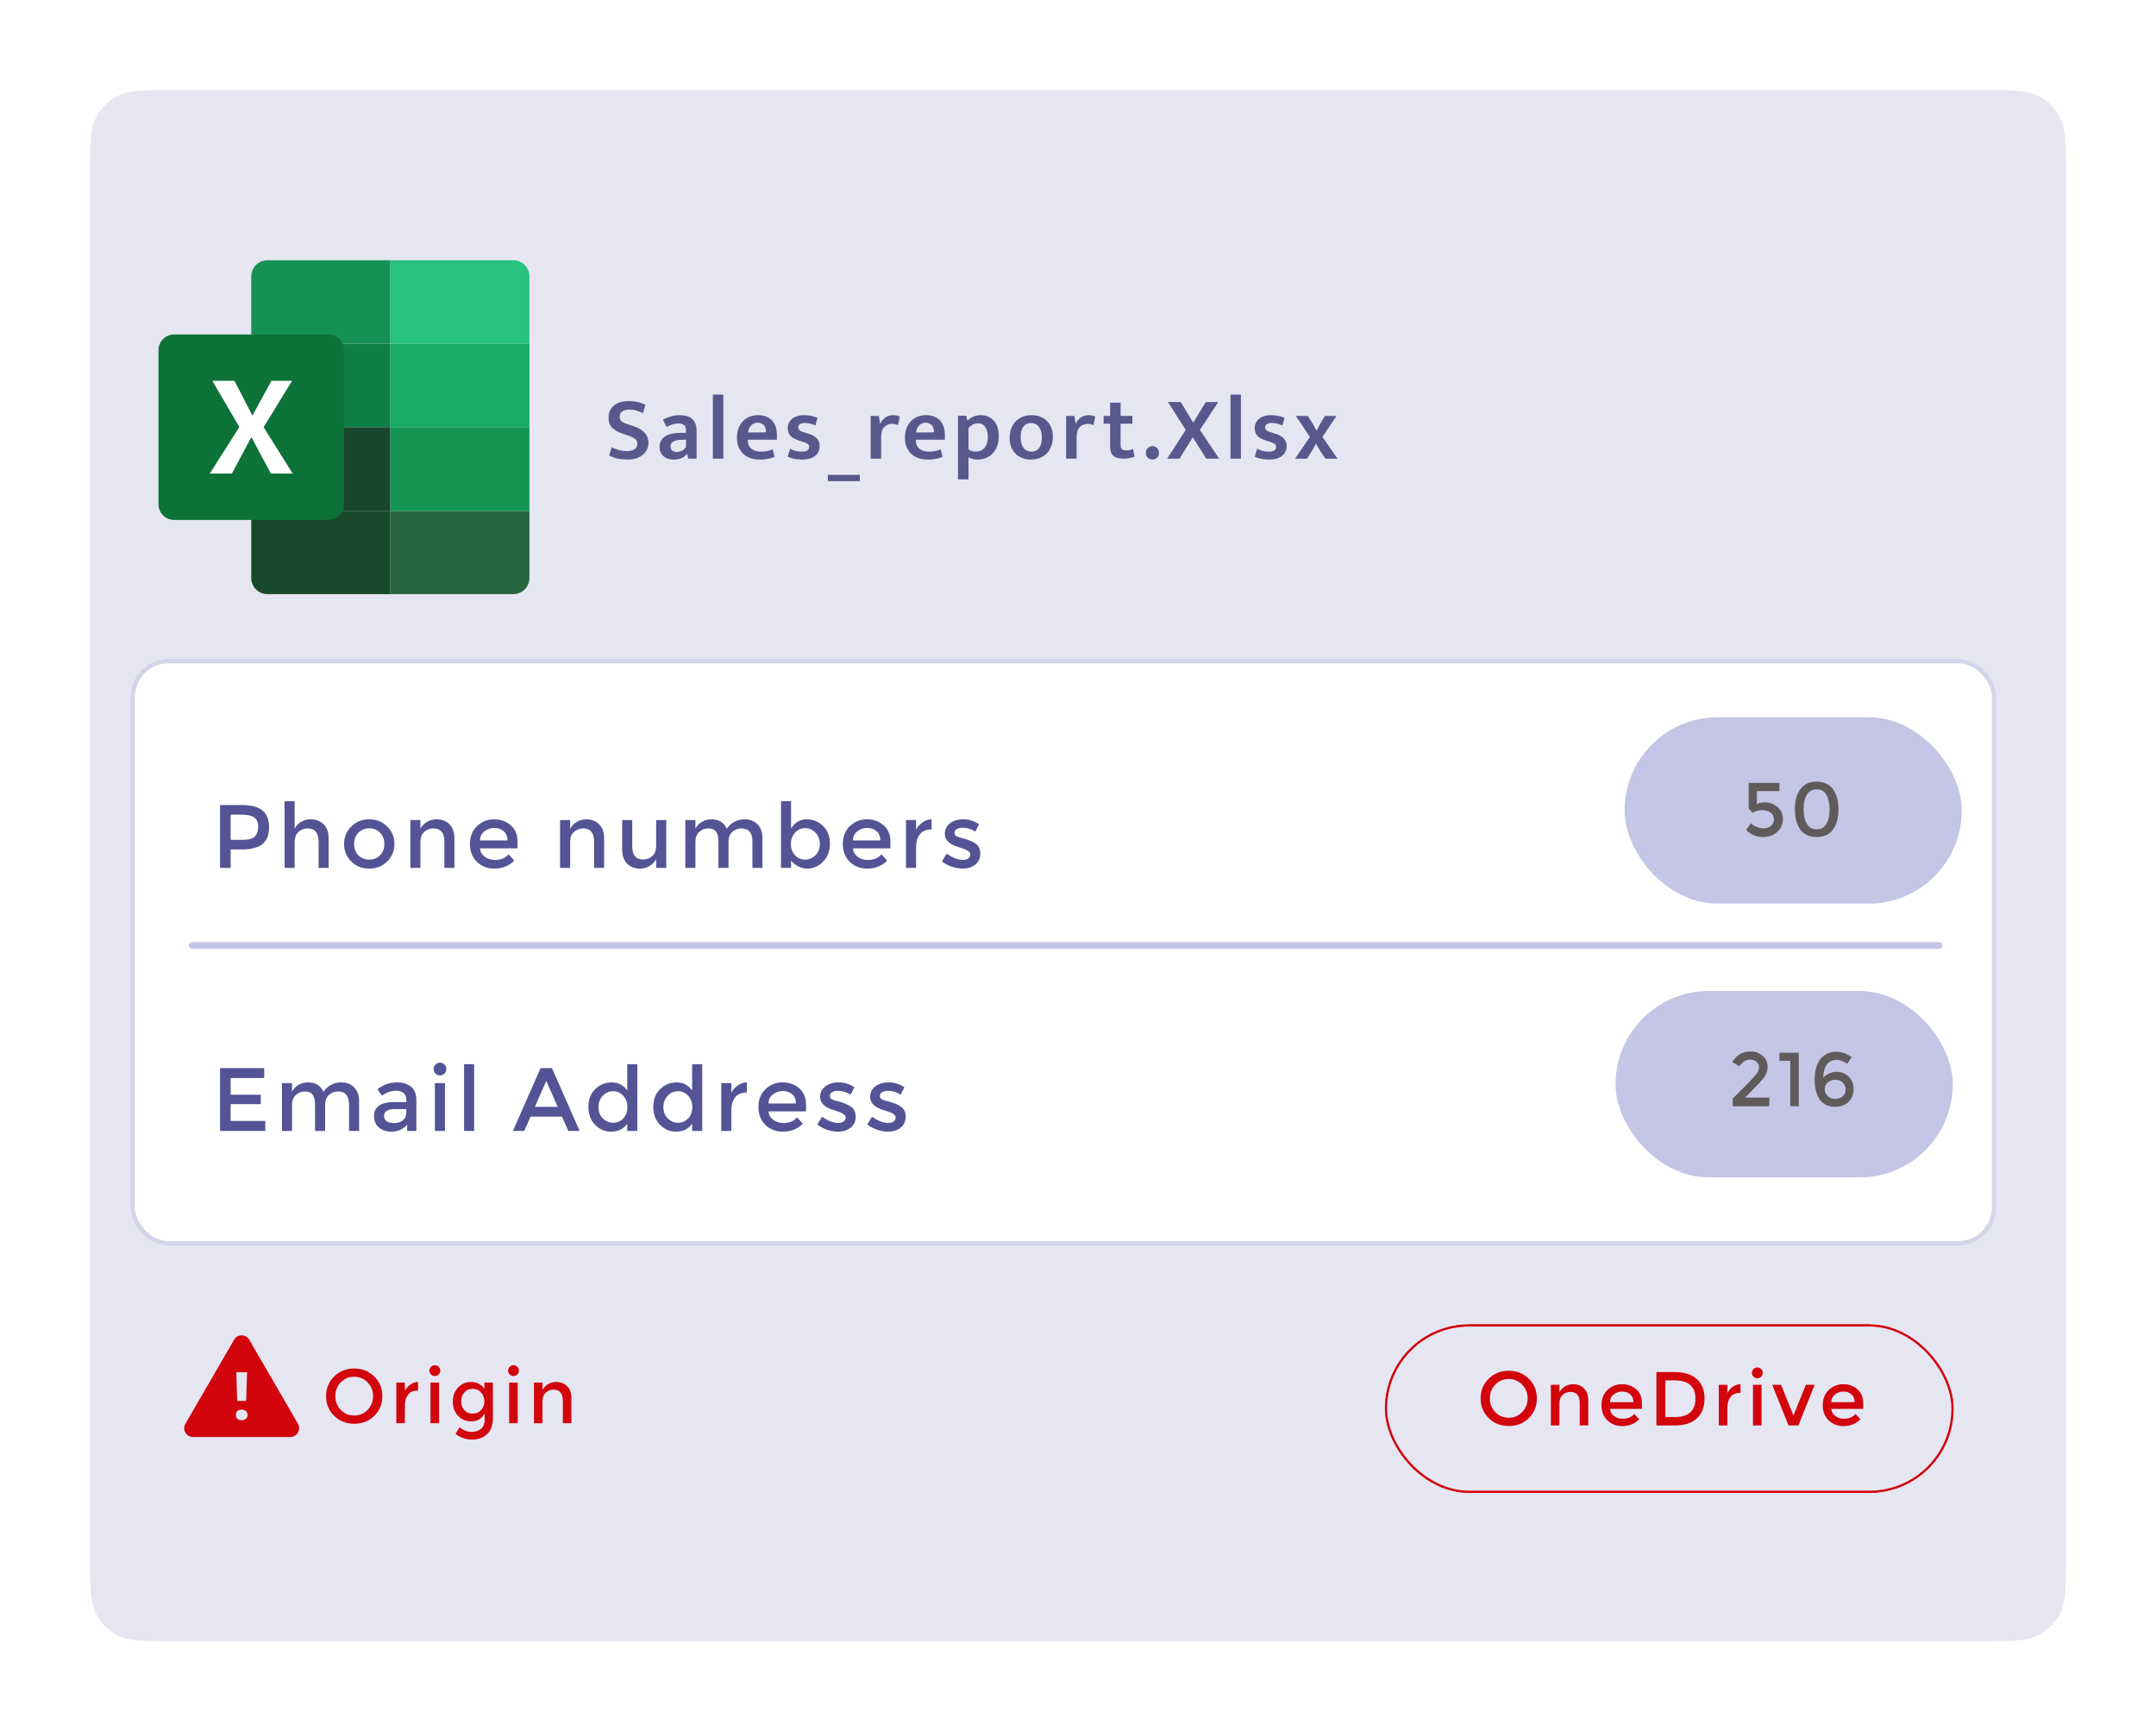 <svg width="959" height="770" viewBox="0 0 959 770" fill="none" xmlns="http://www.w3.org/2000/svg">
<g filter="url(#filter0_di_13128_114)">
<path d="M30 69.56C30 54.065 30 46.318 33.581 40.676C35.395 37.817 37.817 35.395 40.676 33.581C46.318 30 54.065 30 69.56 30H869.44C884.935 30 892.682 30 898.324 33.581C901.183 35.395 903.605 37.817 905.42 40.676C909 46.318 909 54.065 909 69.56V680.44C909 695.935 909 703.682 905.42 709.324C903.605 712.183 901.183 714.605 898.324 716.42C892.682 720 884.935 720 869.44 720H69.56C54.065 720 46.318 720 40.676 716.42C37.817 714.605 35.395 712.183 33.581 709.324C30 703.682 30 695.935 30 680.44V69.56Z" fill="#E6E6F3"/>
</g>
<g filter="url(#filter1_d_13128_114)">
<rect x="58" y="289" width="830" height="261" rx="17" fill="white"/>
<rect x="59" y="290" width="828" height="259" rx="16" stroke="#D4D4EB" stroke-width="2"/>
</g>
<rect x="84" y="419" width="780" height="3" rx="1.5" fill="#C5C5E6"/>
<g filter="url(#filter2_d_13128_114)">
<path d="M107.48 356.04C111.72 356.04 114.813 356.853 116.76 358.48C118.707 360.107 119.68 362.613 119.68 366C119.68 369.387 118.68 371.867 116.68 373.44C114.707 375.013 111.667 375.8 107.56 375.8H102.6V384H97.88V356.04H107.48ZM108.08 371.52C110.693 371.52 112.467 371.027 113.4 370.04C114.36 369.027 114.84 367.56 114.84 365.64C114.84 363.693 114.24 362.32 113.04 361.52C111.84 360.72 109.96 360.32 107.4 360.32H102.6V371.52H108.08ZM131.064 372.48V384H126.584V354.36H131.064V366.6C131.704 365.293 132.664 364.267 133.944 363.52C135.25 362.773 136.65 362.4 138.144 362.4C140.544 362.4 142.477 363.133 143.944 364.6C145.437 366.067 146.184 368.187 146.184 370.96V384H141.704V372.32C141.704 368.4 140.077 366.44 136.824 366.44C135.277 366.44 133.93 366.96 132.784 368C131.637 369.013 131.064 370.507 131.064 372.48ZM159.403 378.4C160.683 379.68 162.296 380.32 164.243 380.32C166.19 380.32 167.79 379.68 169.043 378.4C170.323 377.093 170.963 375.413 170.963 373.36C170.963 371.307 170.323 369.64 169.043 368.36C167.79 367.053 166.19 366.4 164.243 366.4C162.296 366.4 160.683 367.053 159.403 368.36C158.15 369.64 157.523 371.307 157.523 373.36C157.523 375.413 158.15 377.093 159.403 378.4ZM172.243 381.16C170.11 383.267 167.443 384.32 164.243 384.32C161.043 384.32 158.376 383.267 156.243 381.16C154.11 379.027 153.043 376.427 153.043 373.36C153.043 370.293 154.11 367.707 156.243 365.6C158.376 363.467 161.043 362.4 164.243 362.4C167.443 362.4 170.11 363.467 172.243 365.6C174.376 367.707 175.443 370.293 175.443 373.36C175.443 376.427 174.376 379.027 172.243 381.16ZM187.017 372.48V384H182.537V362.72H187.017V366.6C187.737 365.293 188.724 364.267 189.977 363.52C191.257 362.773 192.63 362.4 194.097 362.4C196.497 362.4 198.43 363.133 199.897 364.6C201.39 366.067 202.137 368.187 202.137 370.96V384H197.657V372.32C197.657 368.4 196.03 366.44 192.777 366.44C191.23 366.44 189.884 366.96 188.737 368C187.59 369.013 187.017 370.507 187.017 372.48ZM230.196 375.32H213.516C213.623 376.867 214.33 378.12 215.636 379.08C216.943 380.013 218.436 380.48 220.116 380.48C222.783 380.48 224.81 379.64 226.196 377.96L228.756 380.76C226.463 383.133 223.476 384.32 219.796 384.32C216.81 384.32 214.263 383.333 212.156 381.36C210.076 379.36 209.036 376.693 209.036 373.36C209.036 370 210.103 367.333 212.236 365.36C214.37 363.387 216.876 362.4 219.756 362.4C222.663 362.4 225.13 363.28 227.156 365.04C229.183 366.773 230.196 369.173 230.196 372.24V375.32ZM213.516 371.8H225.716C225.716 370.013 225.156 368.64 224.036 367.68C222.916 366.72 221.53 366.24 219.876 366.24C218.25 366.24 216.783 366.747 215.476 367.76C214.17 368.747 213.516 370.093 213.516 371.8ZM253.603 372.48V384H249.123V362.72H253.603V366.6C254.323 365.293 255.309 364.267 256.563 363.52C257.843 362.773 259.216 362.4 260.683 362.4C263.083 362.4 265.016 363.133 266.483 364.6C267.976 366.067 268.723 368.187 268.723 370.96V384H264.243V372.32C264.243 368.4 262.616 366.44 259.363 366.44C257.816 366.44 256.469 366.96 255.323 368C254.176 369.013 253.603 370.507 253.603 372.48ZM291.862 374.24V362.72H296.342V384H291.862V380.12C291.142 381.427 290.142 382.453 288.862 383.2C287.609 383.947 286.249 384.32 284.782 384.32C282.382 384.32 280.436 383.587 278.942 382.12C277.476 380.653 276.742 378.533 276.742 375.76V362.72H281.222V374.4C281.222 378.32 282.849 380.28 286.102 380.28C287.649 380.28 288.996 379.773 290.142 378.76C291.289 377.72 291.862 376.213 291.862 374.24ZM309.322 372.48V384H304.842V362.72H309.322V366.6C309.962 365.293 310.922 364.267 312.202 363.52C313.508 362.773 314.908 362.4 316.402 362.4C319.762 362.4 322.042 363.787 323.242 366.56C325.348 363.787 327.975 362.4 331.122 362.4C333.522 362.4 335.455 363.133 336.922 364.6C338.415 366.067 339.162 368.187 339.162 370.96V384H334.682V372.32C334.682 368.4 333.055 366.44 329.802 366.44C328.282 366.44 326.948 366.933 325.802 367.92C324.682 368.88 324.095 370.293 324.042 372.16V384H319.562V372.32C319.562 370.293 319.202 368.813 318.482 367.88C317.762 366.92 316.628 366.44 315.082 366.44C313.535 366.44 312.188 366.96 311.042 368C309.895 369.013 309.322 370.507 309.322 372.48ZM358.788 362.4C361.642 362.4 364.082 363.387 366.108 365.36C368.135 367.333 369.148 369.96 369.148 373.24C369.148 376.52 368.135 379.187 366.108 381.24C364.108 383.293 361.762 384.32 359.068 384.32C356.402 384.32 354.002 383.147 351.868 380.8V384H347.388V354.32H351.868V366.44C353.628 363.747 355.935 362.4 358.788 362.4ZM351.788 373.4C351.788 375.427 352.402 377.093 353.628 378.4C354.855 379.68 356.348 380.32 358.108 380.32C359.868 380.32 361.402 379.68 362.708 378.4C364.015 377.12 364.668 375.467 364.668 373.44C364.668 371.387 364.028 369.693 362.748 368.36C361.468 367 359.935 366.32 358.148 366.32C356.362 366.32 354.855 367 353.628 368.36C352.402 369.693 351.788 371.373 351.788 373.4ZM396.063 375.32H379.383C379.49 376.867 380.197 378.12 381.503 379.08C382.81 380.013 384.303 380.48 385.983 380.48C388.65 380.48 390.677 379.64 392.063 377.96L394.623 380.76C392.33 383.133 389.343 384.32 385.663 384.32C382.677 384.32 380.13 383.333 378.023 381.36C375.943 379.36 374.903 376.693 374.903 373.36C374.903 370 375.97 367.333 378.103 365.36C380.237 363.387 382.743 362.4 385.623 362.4C388.53 362.4 390.997 363.28 393.023 365.04C395.05 366.773 396.063 369.173 396.063 372.24V375.32ZM379.383 371.8H391.583C391.583 370.013 391.023 368.64 389.903 367.68C388.783 366.72 387.397 366.24 385.743 366.24C384.117 366.24 382.65 366.747 381.343 367.76C380.037 368.747 379.383 370.093 379.383 371.8ZM414.15 366.92C411.937 366.92 410.27 367.64 409.15 369.08C408.03 370.52 407.47 372.453 407.47 374.88V384H402.99V362.72H407.47V367C408.19 365.667 409.163 364.573 410.39 363.72C411.643 362.867 412.963 362.427 414.35 362.4L414.39 366.92C414.31 366.92 414.23 366.92 414.15 366.92ZM436.048 377.64C436.048 379.667 435.315 381.293 433.848 382.52C432.382 383.72 430.502 384.32 428.208 384.32C426.662 384.32 425.048 384.04 423.368 383.48C421.715 382.92 420.248 382.133 418.968 381.12L421.128 377.64C423.608 379.507 426.008 380.44 428.328 380.44C429.342 380.44 430.142 380.213 430.728 379.76C431.315 379.28 431.608 378.68 431.608 377.96C431.608 376.893 430.195 375.933 427.368 375.08C427.155 375 426.995 374.947 426.888 374.92C422.462 373.72 420.248 371.72 420.248 368.92C420.248 366.947 421.008 365.373 422.528 364.2C424.075 363 426.075 362.4 428.528 362.4C430.982 362.4 433.302 363.12 435.488 364.56L433.808 367.88C432.075 366.733 430.195 366.16 428.168 366.16C427.102 366.16 426.235 366.36 425.568 366.76C424.902 367.133 424.568 367.707 424.568 368.48C424.568 369.173 424.915 369.68 425.608 370C426.088 370.24 426.755 370.467 427.608 370.68C428.488 370.893 429.262 371.107 429.928 371.32C430.595 371.533 431.235 371.773 431.848 372.04C432.488 372.307 433.168 372.68 433.888 373.16C435.328 374.12 436.048 375.613 436.048 377.64Z" fill="#535396"/>
</g>
<g filter="url(#filter3_d_13128_114)">
<path d="M117.52 473.04V477.48H102.6V484.88H116V489.08H102.6V496.56H118V501H97.88V473.04H117.52ZM129.892 489.48V501H125.412V479.72H129.892V483.6C130.532 482.293 131.492 481.267 132.772 480.52C134.079 479.773 135.479 479.4 136.972 479.4C140.332 479.4 142.612 480.787 143.812 483.56C145.919 480.787 148.545 479.4 151.692 479.4C154.092 479.4 156.025 480.133 157.492 481.6C158.985 483.067 159.732 485.187 159.732 487.96V501H155.252V489.32C155.252 485.4 153.625 483.44 150.372 483.44C148.852 483.44 147.519 483.933 146.372 484.92C145.252 485.88 144.665 487.293 144.612 489.16V501H140.132V489.32C140.132 487.293 139.772 485.813 139.052 484.88C138.332 483.92 137.199 483.44 135.652 483.44C134.105 483.44 132.759 483.96 131.612 485C130.465 486.013 129.892 487.507 129.892 489.48ZM185.199 501H181.119V498.16C179.359 500.267 176.999 501.32 174.039 501.32C171.825 501.32 169.985 500.693 168.519 499.44C167.079 498.187 166.359 496.52 166.359 494.44C166.359 492.333 167.132 490.76 168.679 489.72C170.225 488.68 172.319 488.16 174.959 488.16H180.759V487.36C180.759 484.533 179.185 483.12 176.039 483.12C174.065 483.12 172.012 483.84 169.879 485.28L167.879 482.48C170.465 480.427 173.399 479.4 176.679 479.4C179.185 479.4 181.225 480.04 182.799 481.32C184.399 482.573 185.199 484.56 185.199 487.28V501ZM180.719 493.08V491.28H175.679C172.452 491.28 170.839 492.293 170.839 494.32C170.839 495.36 171.239 496.16 172.039 496.72C172.839 497.253 173.945 497.52 175.359 497.52C176.799 497.52 178.052 497.12 179.119 496.32C180.185 495.52 180.719 494.44 180.719 493.08ZM197.915 501H193.435V479.72H197.915V501ZM193.715 475.48C193.155 474.92 192.875 474.253 192.875 473.48C192.875 472.707 193.155 472.04 193.715 471.48C194.275 470.92 194.942 470.64 195.715 470.64C196.489 470.64 197.155 470.92 197.715 471.48C198.275 472.04 198.555 472.707 198.555 473.48C198.555 474.253 198.275 474.92 197.715 475.48C197.155 476.04 196.489 476.32 195.715 476.32C194.942 476.32 194.275 476.04 193.715 475.48ZM210.892 501H206.412V471.32H210.892V501ZM235.988 494.64L233.188 501H228.148L240.468 473.04H245.508L257.828 501H252.788L249.988 494.64H235.988ZM248.068 490.28L242.988 478.76L237.908 490.28H248.068ZM271.756 501.32C269.063 501.32 266.716 500.307 264.716 498.28C262.716 496.253 261.716 493.587 261.716 490.28C261.716 486.973 262.743 484.333 264.796 482.36C266.849 480.387 269.289 479.4 272.116 479.4C274.969 479.4 277.263 480.6 278.996 483V471.32H283.476V501H278.996V497.8C277.343 500.147 274.929 501.32 271.756 501.32ZM266.196 490.48C266.196 492.507 266.849 494.16 268.156 495.44C269.463 496.72 270.996 497.36 272.756 497.36C274.516 497.36 276.009 496.72 277.236 495.44C278.463 494.133 279.076 492.467 279.076 490.44C279.076 488.413 278.463 486.72 277.236 485.36C276.009 484 274.503 483.32 272.716 483.32C270.929 483.32 269.396 484 268.116 485.36C266.836 486.72 266.196 488.427 266.196 490.48ZM300.631 501.32C297.938 501.32 295.591 500.307 293.591 498.28C291.591 496.253 290.591 493.587 290.591 490.28C290.591 486.973 291.618 484.333 293.671 482.36C295.724 480.387 298.164 479.4 300.991 479.4C303.844 479.4 306.138 480.6 307.871 483V471.32H312.351V501H307.871V497.8C306.218 500.147 303.804 501.32 300.631 501.32ZM295.071 490.48C295.071 492.507 295.724 494.16 297.031 495.44C298.338 496.72 299.871 497.36 301.631 497.36C303.391 497.36 304.884 496.72 306.111 495.44C307.338 494.133 307.951 492.467 307.951 490.44C307.951 488.413 307.338 486.72 306.111 485.36C304.884 484 303.378 483.32 301.591 483.32C299.804 483.32 298.271 484 296.991 485.36C295.711 486.72 295.071 488.427 295.071 490.48ZM331.986 483.92C329.773 483.92 328.106 484.64 326.986 486.08C325.866 487.52 325.306 489.453 325.306 491.88V501H320.826V479.72H325.306V484C326.026 482.667 326.999 481.573 328.226 480.72C329.479 479.867 330.799 479.427 332.186 479.4L332.226 483.92C332.146 483.92 332.066 483.92 331.986 483.92ZM358.524 492.32H341.844C341.951 493.867 342.658 495.12 343.964 496.08C345.271 497.013 346.764 497.48 348.444 497.48C351.111 497.48 353.138 496.64 354.524 494.96L357.084 497.76C354.791 500.133 351.804 501.32 348.124 501.32C345.138 501.32 342.591 500.333 340.484 498.36C338.404 496.36 337.364 493.693 337.364 490.36C337.364 487 338.431 484.333 340.564 482.36C342.698 480.387 345.204 479.4 348.084 479.4C350.991 479.4 353.458 480.28 355.484 482.04C357.511 483.773 358.524 486.173 358.524 489.24V492.32ZM341.844 488.8H354.044C354.044 487.013 353.484 485.64 352.364 484.68C351.244 483.72 349.858 483.24 348.204 483.24C346.578 483.24 345.111 483.747 343.804 484.76C342.498 485.747 341.844 487.093 341.844 488.8ZM380.611 494.64C380.611 496.667 379.878 498.293 378.411 499.52C376.944 500.72 375.064 501.32 372.771 501.32C371.224 501.32 369.611 501.04 367.931 500.48C366.278 499.92 364.811 499.133 363.531 498.12L365.691 494.64C368.171 496.507 370.571 497.44 372.891 497.44C373.904 497.44 374.704 497.213 375.291 496.76C375.878 496.28 376.171 495.68 376.171 494.96C376.171 493.893 374.758 492.933 371.931 492.08C371.718 492 371.558 491.947 371.451 491.92C367.024 490.72 364.811 488.72 364.811 485.92C364.811 483.947 365.571 482.373 367.091 481.2C368.638 480 370.638 479.4 373.091 479.4C375.544 479.4 377.864 480.12 380.051 481.56L378.371 484.88C376.638 483.733 374.758 483.16 372.731 483.16C371.664 483.16 370.798 483.36 370.131 483.76C369.464 484.133 369.131 484.707 369.131 485.48C369.131 486.173 369.478 486.68 370.171 487C370.651 487.24 371.318 487.467 372.171 487.68C373.051 487.893 373.824 488.107 374.491 488.32C375.158 488.533 375.798 488.773 376.411 489.04C377.051 489.307 377.731 489.68 378.451 490.16C379.891 491.12 380.611 492.613 380.611 494.64ZM402.845 494.64C402.845 496.667 402.112 498.293 400.645 499.52C399.179 500.72 397.299 501.32 395.005 501.32C393.459 501.32 391.845 501.04 390.165 500.48C388.512 499.92 387.045 499.133 385.765 498.12L387.925 494.64C390.405 496.507 392.805 497.44 395.125 497.44C396.139 497.44 396.939 497.213 397.525 496.76C398.112 496.28 398.405 495.68 398.405 494.96C398.405 493.893 396.992 492.933 394.165 492.08C393.952 492 393.792 491.947 393.685 491.92C389.259 490.72 387.045 488.72 387.045 485.92C387.045 483.947 387.805 482.373 389.325 481.2C390.872 480 392.872 479.4 395.325 479.4C397.779 479.4 400.099 480.12 402.285 481.56L400.605 484.88C398.872 483.733 396.992 483.16 394.965 483.16C393.899 483.16 393.032 483.36 392.365 483.76C391.699 484.133 391.365 484.707 391.365 485.48C391.365 486.173 391.712 486.68 392.405 487C392.885 487.24 393.552 487.467 394.405 487.68C395.285 487.893 396.059 488.107 396.725 488.32C397.392 488.533 398.032 488.773 398.645 489.04C399.285 489.307 399.965 489.68 400.685 490.16C402.125 491.12 402.845 492.613 402.845 494.64Z" fill="#535396"/>
</g>
<rect x="718.616" y="440.766" width="150" height="82.904" rx="41.452" fill="#C5C5E6"/>
<path d="M777.953 481.358C779.562 479.726 780.707 478.445 781.387 477.516C782.067 476.587 782.407 475.646 782.407 474.694C782.407 473.742 782.044 472.937 781.319 472.28C780.593 471.6 779.675 471.26 778.565 471.26C776.615 471.26 774.995 472.257 773.703 474.252L770.473 472.382C771.515 470.818 772.66 469.639 773.907 468.846C775.176 468.053 776.797 467.656 778.769 467.656C780.763 467.656 782.509 468.291 784.005 469.56C785.501 470.807 786.249 472.518 786.249 474.694C786.249 475.918 785.931 477.085 785.297 478.196C784.662 479.307 783.495 480.735 781.795 482.48L776.219 488.158H786.997V492H770.745V488.6L777.953 481.358ZM791.48 468.234H800.116V492H796.308V471.804H791.48V468.234ZM817.179 471.396C815.071 471.396 813.519 472.11 812.521 473.538C811.524 474.966 811.014 476.893 810.991 479.318C811.558 478.683 812.374 478.094 813.439 477.55C814.505 476.983 815.683 476.7 816.975 476.7C819.106 476.7 820.885 477.414 822.313 478.842C823.764 480.247 824.489 482.129 824.489 484.486C824.489 486.821 823.707 488.702 822.143 490.13C820.602 491.558 818.653 492.272 816.295 492.272C812.487 492.272 809.858 490.572 808.407 487.172C807.591 485.223 807.183 483.024 807.183 480.576C807.183 478.128 807.444 476.088 807.965 474.456C808.487 472.824 809.201 471.532 810.107 470.58C811.875 468.721 814.04 467.792 816.601 467.792C819.185 467.792 821.52 468.597 823.605 470.206L821.599 473.164C821.078 472.711 820.375 472.303 819.491 471.94C818.63 471.577 817.859 471.396 817.179 471.396ZM816.431 480.236C815.071 480.236 813.927 480.621 812.997 481.392C812.091 482.14 811.637 483.126 811.637 484.35C811.637 485.551 812.079 486.594 812.963 487.478C813.847 488.339 814.958 488.77 816.295 488.77C817.633 488.77 818.743 488.385 819.627 487.614C820.511 486.821 820.953 485.823 820.953 484.622C820.953 483.398 820.545 482.367 819.729 481.528C818.913 480.667 817.814 480.236 816.431 480.236Z" fill="#5F5B5B"/>
<g filter="url(#filter4_df_13128_114)">
<rect x="616" y="585" width="253" height="75" rx="37.5" fill="#FF0000" fill-opacity="0.47" shape-rendering="crispEdges"/>
<rect x="616.5" y="585.5" width="252" height="74" rx="37" stroke="#D2050D" shape-rendering="crispEdges"/>
</g>
<g filter="url(#filter5_d_13128_114)">
<rect x="616" y="585" width="253" height="75" rx="37.5" fill="#E6E6F3"/>
<rect x="616.5" y="585.5" width="252" height="74" rx="37" stroke="#D2050D"/>
</g>
<g filter="url(#filter6_d_13128_114)">
<path d="M677.047 614.844C675.437 613.167 673.454 612.328 671.097 612.328C668.739 612.328 666.745 613.167 665.113 614.844C663.503 616.521 662.699 618.561 662.699 620.964C662.699 623.344 663.503 625.373 665.113 627.05C666.745 628.727 668.739 629.566 671.097 629.566C673.454 629.566 675.437 628.727 677.047 627.05C678.679 625.373 679.495 623.344 679.495 620.964C679.495 618.561 678.679 616.521 677.047 614.844ZM680.005 629.736C677.602 632.071 674.633 633.238 671.097 633.238C667.561 633.238 664.591 632.071 662.189 629.736C659.786 627.379 658.585 624.455 658.585 620.964C658.585 617.451 659.786 614.527 662.189 612.192C664.591 609.835 667.561 608.656 671.097 608.656C674.633 608.656 677.602 609.835 680.005 612.192C682.407 614.527 683.609 617.451 683.609 620.964C683.609 624.455 682.407 627.379 680.005 629.736ZM693.633 623.208V633H689.825V614.912H693.633V618.21C694.245 617.099 695.084 616.227 696.149 615.592C697.237 614.957 698.405 614.64 699.651 614.64C701.691 614.64 703.335 615.263 704.581 616.51C705.851 617.757 706.485 619.559 706.485 621.916V633H702.677V623.072C702.677 619.74 701.295 618.074 698.529 618.074C697.215 618.074 696.07 618.516 695.095 619.4C694.121 620.261 693.633 621.531 693.633 623.208ZM730.336 625.622H716.158C716.248 626.937 716.849 628.002 717.96 628.818C719.07 629.611 720.34 630.008 721.768 630.008C724.034 630.008 725.757 629.294 726.936 627.866L729.112 630.246C727.162 632.263 724.624 633.272 721.496 633.272C718.957 633.272 716.792 632.433 715.002 630.756C713.234 629.056 712.35 626.789 712.35 623.956C712.35 621.1 713.256 618.833 715.07 617.156C716.883 615.479 719.014 614.64 721.462 614.64C723.932 614.64 726.029 615.388 727.752 616.884C729.474 618.357 730.336 620.397 730.336 623.004V625.622ZM716.158 622.63H726.528C726.528 621.111 726.052 619.944 725.1 619.128C724.148 618.312 722.969 617.904 721.564 617.904C720.181 617.904 718.934 618.335 717.824 619.196C716.713 620.035 716.158 621.179 716.158 622.63ZM744.927 609.234C749.189 609.234 752.464 610.277 754.753 612.362C757.043 614.425 758.187 617.303 758.187 620.998C758.187 624.693 757.077 627.617 754.855 629.77C752.634 631.923 749.234 633 744.655 633H736.767V609.234H744.927ZM754.141 621.1C754.141 615.66 751.025 612.94 744.791 612.94H740.779V629.226H745.233C748.112 629.226 750.311 628.546 751.829 627.186C753.371 625.803 754.141 623.775 754.141 621.1ZM774.005 618.482C772.124 618.482 770.707 619.094 769.755 620.318C768.803 621.542 768.327 623.185 768.327 625.248V633H764.519V614.912H768.327V618.55C768.939 617.417 769.766 616.487 770.809 615.762C771.874 615.037 772.996 614.663 774.175 614.64L774.209 618.482C774.141 618.482 774.073 618.482 774.005 618.482ZM783.541 633H779.733V614.912H783.541V633ZM779.971 611.308C779.495 610.832 779.257 610.265 779.257 609.608C779.257 608.951 779.495 608.384 779.971 607.908C780.447 607.432 781.013 607.194 781.671 607.194C782.328 607.194 782.895 607.432 783.371 607.908C783.847 608.384 784.085 608.951 784.085 609.608C784.085 610.265 783.847 610.832 783.371 611.308C782.895 611.784 782.328 612.022 781.671 612.022C781.013 612.022 780.447 611.784 779.971 611.308ZM795.557 633L788.281 614.912H792.225L797.733 628.58L803.241 614.912H807.185L799.909 633H795.557ZM828.75 625.622H814.572C814.662 626.937 815.263 628.002 816.374 628.818C817.484 629.611 818.754 630.008 820.182 630.008C822.448 630.008 824.171 629.294 825.35 627.866L827.526 630.246C825.576 632.263 823.038 633.272 819.91 633.272C817.371 633.272 815.206 632.433 813.416 630.756C811.648 629.056 810.764 626.789 810.764 623.956C810.764 621.1 811.67 618.833 813.484 617.156C815.297 615.479 817.428 614.64 819.876 614.64C822.346 614.64 824.443 615.388 826.166 616.884C827.888 618.357 828.75 620.397 828.75 623.004V625.622ZM814.572 622.63H824.942C824.942 621.111 824.466 619.944 823.514 619.128C822.562 618.312 821.383 617.904 819.978 617.904C818.595 617.904 817.348 618.335 816.238 619.196C815.127 620.035 814.572 621.179 814.572 622.63Z" fill="#D2050D"/>
</g>
<g filter="url(#filter7_d_13128_114)">
<path d="M163.502 613.844C161.893 612.167 159.91 611.328 157.552 611.328C155.195 611.328 153.2 612.167 151.568 613.844C149.959 615.521 149.154 617.561 149.154 619.964C149.154 622.344 149.959 624.373 151.568 626.05C153.2 627.727 155.195 628.566 157.552 628.566C159.91 628.566 161.893 627.727 163.502 626.05C165.134 624.373 165.95 622.344 165.95 619.964C165.95 617.561 165.134 615.521 163.502 613.844ZM166.46 628.736C164.058 631.071 161.088 632.238 157.552 632.238C154.016 632.238 151.047 631.071 148.644 628.736C146.242 626.379 145.04 623.455 145.04 619.964C145.04 616.451 146.242 613.527 148.644 611.192C151.047 608.835 154.016 607.656 157.552 607.656C161.088 607.656 164.058 608.835 166.46 611.192C168.863 613.527 170.064 616.451 170.064 619.964C170.064 623.455 168.863 626.379 166.46 628.736ZM185.767 617.482C183.886 617.482 182.469 618.094 181.517 619.318C180.565 620.542 180.089 622.185 180.089 624.248V632H176.281V613.912H180.089V617.55C180.701 616.417 181.528 615.487 182.571 614.762C183.636 614.037 184.758 613.663 185.937 613.64L185.971 617.482C185.903 617.482 185.835 617.482 185.767 617.482ZM195.303 632H191.495V613.912H195.303V632ZM191.733 610.308C191.257 609.832 191.019 609.265 191.019 608.608C191.019 607.951 191.257 607.384 191.733 606.908C192.209 606.432 192.775 606.194 193.433 606.194C194.09 606.194 194.657 606.432 195.133 606.908C195.609 607.384 195.847 607.951 195.847 608.608C195.847 609.265 195.609 609.832 195.133 610.308C194.657 610.784 194.09 611.022 193.433 611.022C192.775 611.022 192.209 610.784 191.733 610.308ZM219.253 613.912V629.688C219.253 632.884 218.38 635.275 216.635 636.862C214.912 638.471 212.691 639.276 209.971 639.276C207.251 639.276 204.792 638.426 202.593 636.726L204.395 633.836C206.163 635.173 207.942 635.842 209.733 635.842C211.546 635.842 212.974 635.377 214.017 634.448C215.082 633.519 215.615 632.034 215.615 629.994V627.682C215.048 628.747 214.232 629.597 213.167 630.232C212.124 630.867 210.946 631.184 209.631 631.184C207.228 631.184 205.256 630.345 203.715 628.668C202.174 626.991 201.403 624.905 201.403 622.412C201.403 619.919 202.174 617.833 203.715 616.156C205.256 614.479 207.217 613.64 209.597 613.64C212 613.64 213.949 614.626 215.445 616.598V613.912H219.253ZM205.143 622.276C205.143 623.749 205.596 625.03 206.503 626.118C207.432 627.183 208.668 627.716 210.209 627.716C211.773 627.716 213.031 627.195 213.983 626.152C214.958 625.109 215.445 623.817 215.445 622.276C215.445 620.712 214.958 619.397 213.983 618.332C213.008 617.244 211.75 616.7 210.209 616.7C208.668 616.7 207.432 617.255 206.503 618.366C205.596 619.477 205.143 620.78 205.143 622.276ZM230.279 632H226.471V613.912H230.279V632ZM226.709 610.308C226.233 609.832 225.995 609.265 225.995 608.608C225.995 607.951 226.233 607.384 226.709 606.908C227.185 606.432 227.752 606.194 228.409 606.194C229.066 606.194 229.633 606.432 230.109 606.908C230.585 607.384 230.823 607.951 230.823 608.608C230.823 609.265 230.585 609.832 230.109 610.308C229.633 610.784 229.066 611.022 228.409 611.022C227.752 611.022 227.185 610.784 226.709 610.308ZM241.309 622.208V632H237.501V613.912H241.309V617.21C241.921 616.099 242.76 615.227 243.825 614.592C244.913 613.957 246.08 613.64 247.327 613.64C249.367 613.64 251.01 614.263 252.257 615.51C253.526 616.757 254.161 618.559 254.161 620.916V632H250.353V622.072C250.353 618.74 248.97 617.074 246.205 617.074C244.89 617.074 243.746 617.516 242.771 618.4C241.796 619.261 241.309 620.531 241.309 622.208Z" fill="#D2050D"/>
</g>
<rect x="722.616" y="319" width="150" height="82.904" rx="41.452" fill="#C5C5E5"/>
<path d="M791.501 348.2V351.838H781.471V357.686C782.468 357.142 783.601 356.87 784.871 356.87C787.092 356.87 789.007 357.539 790.617 358.876C792.226 360.213 793.031 362.027 793.031 364.316C793.031 366.605 792.192 368.509 790.515 370.028C788.837 371.524 786.775 372.272 784.327 372.272C781.131 372.272 778.581 371.207 776.677 369.076L778.819 366.152C779 366.333 779.238 366.549 779.533 366.798C779.85 367.047 780.485 367.387 781.437 367.818C782.389 368.226 783.431 368.43 784.565 368.43C785.698 368.43 786.729 368.09 787.659 367.41C788.588 366.73 789.053 365.744 789.053 364.452C789.053 363.137 788.554 362.129 787.557 361.426C786.582 360.701 785.335 360.338 783.817 360.338C782.321 360.338 780.893 360.712 779.533 361.46L777.833 359.624V348.2H791.501ZM803.642 353.538C802.713 355.17 802.248 357.312 802.248 359.964C802.248 362.616 802.713 364.758 803.642 366.39C804.594 368.022 806.067 368.838 808.062 368.838C810.057 368.838 811.507 368.033 812.414 366.424C813.343 364.792 813.808 362.639 813.808 359.964C813.808 357.289 813.343 355.147 812.414 353.538C811.507 351.906 810.057 351.09 808.062 351.09C806.067 351.09 804.594 351.906 803.642 353.538ZM800.786 368.94C799.177 366.696 798.372 363.704 798.372 359.964C798.372 356.224 799.177 353.243 800.786 351.022C802.395 348.778 804.821 347.656 808.062 347.656C811.303 347.656 813.729 348.778 815.338 351.022C816.947 353.243 817.752 356.224 817.752 359.964C817.752 363.704 816.947 366.696 815.338 368.94C813.729 371.161 811.303 372.272 808.062 372.272C804.821 372.272 802.395 371.161 800.786 368.94Z" fill="#5F5B5B"/>
<g filter="url(#filter8_d_13128_114)">
<path d="M279.72 176.4C281.213 176.4 282.56 176.547 283.76 176.84C284.987 177.107 286.107 177.493 287.12 178L286 181.76C284.907 181.227 283.867 180.827 282.88 180.56C281.893 180.293 280.92 180.16 279.96 180.16C278.6 180.16 277.533 180.44 276.76 181C276.013 181.56 275.64 182.32 275.64 183.28C275.64 184.213 275.947 184.933 276.56 185.44C277.2 185.92 278.213 186.387 279.6 186.84L282.04 187.64C284.12 188.333 285.707 189.293 286.8 190.52C287.893 191.747 288.44 193.2 288.44 194.88C288.44 195.973 288.227 196.973 287.8 197.88C287.373 198.787 286.76 199.587 285.96 200.28C285.16 200.947 284.173 201.467 283 201.84C281.853 202.213 280.547 202.4 279.08 202.4C277.64 202.4 276.24 202.267 274.88 202C273.52 201.707 272.213 201.253 270.96 200.64L272.08 196.92C273.227 197.48 274.347 197.907 275.44 198.2C276.533 198.493 277.68 198.64 278.88 198.64C280.32 198.64 281.44 198.36 282.24 197.8C283.067 197.24 283.48 196.427 283.48 195.36C283.48 194.987 283.413 194.627 283.28 194.28C283.147 193.933 282.907 193.613 282.56 193.32C282.24 193 281.787 192.707 281.2 192.44C280.64 192.147 279.907 191.853 279 191.56L276.76 190.8C274.92 190.16 273.44 189.32 272.32 188.28C271.227 187.213 270.68 185.72 270.68 183.8C270.68 181.587 271.453 179.8 273 178.44C274.547 177.08 276.787 176.4 279.72 176.4ZM294.855 184.68C296.028 184.04 297.215 183.547 298.415 183.2C299.615 182.827 300.935 182.64 302.375 182.64C303.495 182.64 304.508 182.773 305.415 183.04C306.321 183.28 307.108 183.68 307.775 184.24C308.441 184.8 308.948 185.533 309.295 186.44C309.668 187.32 309.855 188.4 309.855 189.68V202H306.135L305.655 200H305.535C304.175 201.6 302.241 202.4 299.735 202.4C297.735 202.4 296.175 201.88 295.055 200.84C293.935 199.773 293.375 198.4 293.375 196.72C293.375 195.653 293.601 194.733 294.055 193.96C294.508 193.187 295.121 192.547 295.895 192.04C296.695 191.533 297.641 191.16 298.735 190.92C299.828 190.653 301.015 190.52 302.295 190.52H305.095V189.2C305.095 188.16 304.788 187.427 304.175 187C303.561 186.547 302.735 186.32 301.695 186.32C300.948 186.32 300.148 186.44 299.295 186.68C298.468 186.92 297.548 187.333 296.535 187.92L294.855 184.68ZM305.135 193.52L302.975 193.6C301.215 193.653 299.988 193.96 299.295 194.52C298.601 195.053 298.255 195.707 298.255 196.48C298.255 197.467 298.548 198.133 299.135 198.48C299.721 198.827 300.401 199 301.175 199C301.948 199 302.681 198.813 303.375 198.44C304.095 198.04 304.681 197.493 305.135 196.8V193.52ZM317.085 202V173.52H321.725V202H317.085ZM345.566 193.56H332.646V193.72C332.646 195.453 333.18 196.747 334.246 197.6C335.34 198.453 336.766 198.88 338.526 198.88C339.566 198.88 340.486 198.787 341.286 198.6C342.113 198.413 342.9 198.16 343.646 197.84L344.566 201.16C343.793 201.507 342.873 201.8 341.806 202.04C340.74 202.28 339.5 202.4 338.086 202.4C336.673 202.4 335.34 202.213 334.086 201.84C332.86 201.467 331.78 200.88 330.846 200.08C329.913 199.28 329.166 198.267 328.606 197.04C328.073 195.813 327.806 194.347 327.806 192.64C327.806 191.147 328.033 189.787 328.486 188.56C328.94 187.333 329.58 186.28 330.406 185.4C331.233 184.52 332.233 183.84 333.406 183.36C334.58 182.88 335.873 182.64 337.286 182.64C339.82 182.64 341.833 183.413 343.326 184.96C344.82 186.507 345.566 188.653 345.566 191.4V193.56ZM340.726 190.28C340.726 189.72 340.66 189.187 340.526 188.68C340.393 188.147 340.18 187.68 339.886 187.28C339.593 186.88 339.206 186.573 338.726 186.36C338.273 186.12 337.726 186 337.086 186C335.886 186 334.9 186.4 334.126 187.2C333.353 188 332.886 189.053 332.726 190.36L340.726 190.28ZM362.673 187.24C361.1 186.493 359.566 186.12 358.073 186.12C357.086 186.12 356.326 186.293 355.793 186.64C355.286 186.987 355.033 187.467 355.033 188.08C355.033 188.587 355.246 189.027 355.673 189.4C356.1 189.747 356.953 190.107 358.233 190.48L359.433 190.84C361.14 191.347 362.42 192.04 363.273 192.92C364.153 193.8 364.593 194.96 364.593 196.4C364.593 198.24 363.9 199.707 362.513 200.8C361.126 201.867 359.233 202.4 356.833 202.4C354.246 202.4 352.1 201.973 350.393 201.12L351.433 197.6C352.206 197.973 353.02 198.28 353.873 198.52C354.753 198.76 355.66 198.88 356.593 198.88C358.806 198.88 359.913 198.173 359.913 196.76C359.913 196.12 359.646 195.64 359.113 195.32C358.606 195 357.726 194.653 356.473 194.28L355.233 193.88C353.58 193.347 352.353 192.653 351.553 191.8C350.78 190.92 350.393 189.773 350.393 188.36C350.393 187.533 350.566 186.773 350.913 186.08C351.26 185.36 351.74 184.747 352.353 184.24C352.993 183.733 353.753 183.347 354.633 183.08C355.54 182.787 356.54 182.64 357.633 182.64C358.726 182.64 359.78 182.747 360.793 182.96C361.833 183.147 362.793 183.44 363.673 183.84L362.673 187.24ZM382.465 209.2V212H368.225V209.2H382.465ZM387.269 202V183H390.909L391.509 186.56C391.962 185.467 392.682 184.547 393.669 183.8C394.656 183.027 395.882 182.64 397.349 182.64C397.989 182.64 398.549 182.707 399.029 182.84C399.509 182.973 399.909 183.12 400.229 183.28L399.429 187.12C399.136 186.96 398.776 186.827 398.349 186.72C397.922 186.587 397.402 186.52 396.789 186.52C395.429 186.52 394.282 186.987 393.349 187.92C392.416 188.853 391.949 190.333 391.949 192.36V202H387.269ZM420.285 193.56H407.365V193.72C407.365 195.453 407.898 196.747 408.965 197.6C410.058 198.453 411.485 198.88 413.245 198.88C414.285 198.88 415.205 198.787 416.005 198.6C416.832 198.413 417.618 198.16 418.365 197.84L419.285 201.16C418.512 201.507 417.592 201.8 416.525 202.04C415.458 202.28 414.218 202.4 412.805 202.4C411.392 202.4 410.058 202.213 408.805 201.84C407.578 201.467 406.498 200.88 405.565 200.08C404.632 199.28 403.885 198.267 403.325 197.04C402.792 195.813 402.525 194.347 402.525 192.64C402.525 191.147 402.752 189.787 403.205 188.56C403.658 187.333 404.298 186.28 405.125 185.4C405.952 184.52 406.952 183.84 408.125 183.36C409.298 182.88 410.592 182.64 412.005 182.64C414.538 182.64 416.552 183.413 418.045 184.96C419.538 186.507 420.285 188.653 420.285 191.4V193.56ZM415.445 190.28C415.445 189.72 415.378 189.187 415.245 188.68C415.112 188.147 414.898 187.68 414.605 187.28C414.312 186.88 413.925 186.573 413.445 186.36C412.992 186.12 412.445 186 411.805 186C410.605 186 409.618 186.4 408.845 187.2C408.072 188 407.605 189.053 407.445 190.36L415.445 190.28ZM434.792 202.4C434.019 202.4 433.272 202.307 432.552 202.12C431.859 201.933 431.272 201.68 430.792 201.36V211.2H426.112V182.88H429.752L430.312 185.12C431.059 184.4 431.912 183.813 432.872 183.36C433.832 182.88 434.925 182.64 436.152 182.64C438.659 182.64 440.632 183.48 442.072 185.16C443.539 186.813 444.272 189.133 444.272 192.12C444.272 193.827 444.005 195.32 443.472 196.6C442.965 197.88 442.272 198.96 441.392 199.84C440.539 200.693 439.539 201.333 438.392 201.76C437.245 202.187 436.045 202.4 434.792 202.4ZM434.952 186.28C433.992 186.28 433.152 186.52 432.432 187C431.712 187.453 431.165 187.907 430.792 188.36V197.8C431.245 198.173 431.765 198.453 432.352 198.64C432.939 198.8 433.552 198.88 434.192 198.88C434.832 198.88 435.459 198.76 436.072 198.52C436.685 198.28 437.232 197.907 437.712 197.4C438.219 196.867 438.619 196.187 438.912 195.36C439.232 194.507 439.392 193.467 439.392 192.24C439.392 190.48 439.019 189.053 438.272 187.96C437.552 186.84 436.445 186.28 434.952 186.28ZM468.304 192.36C468.304 193.933 468.051 195.347 467.544 196.6C467.064 197.853 466.384 198.907 465.504 199.76C464.624 200.613 463.597 201.267 462.424 201.72C461.251 202.173 459.984 202.4 458.624 202.4C457.264 202.4 455.997 202.187 454.824 201.76C453.677 201.333 452.677 200.72 451.824 199.92C450.971 199.093 450.304 198.08 449.824 196.88C449.344 195.68 449.104 194.307 449.104 192.76C449.104 191.16 449.344 189.733 449.824 188.48C450.331 187.2 451.024 186.133 451.904 185.28C452.784 184.427 453.811 183.773 454.984 183.32C456.157 182.867 457.424 182.64 458.784 182.64C460.144 182.64 461.397 182.853 462.544 183.28C463.717 183.68 464.731 184.293 465.584 185.12C466.437 185.947 467.104 186.96 467.584 188.16C468.064 189.36 468.304 190.76 468.304 192.36ZM463.424 192.56C463.424 191.413 463.291 190.44 463.024 189.64C462.757 188.813 462.397 188.147 461.944 187.64C461.517 187.133 461.011 186.76 460.424 186.52C459.864 186.28 459.277 186.16 458.664 186.16C458.051 186.16 457.464 186.267 456.904 186.48C456.344 186.667 455.851 187.013 455.424 187.52C454.997 188 454.651 188.653 454.384 189.48C454.117 190.307 453.984 191.333 453.984 192.56C453.984 193.68 454.117 194.64 454.384 195.44C454.651 196.213 454.997 196.867 455.424 197.4C455.877 197.907 456.384 198.28 456.944 198.52C457.531 198.76 458.131 198.88 458.744 198.88C459.331 198.88 459.904 198.773 460.464 198.56C461.051 198.347 461.557 198 461.984 197.52C462.411 197.04 462.757 196.4 463.024 195.6C463.291 194.773 463.424 193.76 463.424 192.56ZM474.214 202V183H477.854L478.454 186.56C478.908 185.467 479.628 184.547 480.614 183.8C481.601 183.027 482.828 182.64 484.294 182.64C484.934 182.64 485.494 182.707 485.974 182.84C486.454 182.973 486.854 183.12 487.174 183.28L486.374 187.12C486.081 186.96 485.721 186.827 485.294 186.72C484.868 186.587 484.348 186.52 483.734 186.52C482.374 186.52 481.228 186.987 480.294 187.92C479.361 188.853 478.894 190.333 478.894 192.36V202H474.214ZM503.697 186.44H498.457V195.96C498.457 196.867 498.67 197.493 499.097 197.84C499.55 198.16 500.124 198.32 500.817 198.32C501.35 198.32 501.91 198.267 502.497 198.16C503.084 198.053 503.577 197.907 503.977 197.72L504.697 201.08C504.19 201.293 503.497 201.507 502.617 201.72C501.764 201.907 500.844 202 499.857 202C497.697 202 496.137 201.56 495.177 200.68C494.244 199.8 493.777 198.48 493.777 196.72V186.44H490.897V183H493.777V177.08H498.457V183H503.697V186.44ZM509.687 199.4C509.687 198.547 509.98 197.84 510.567 197.28C511.153 196.693 511.847 196.4 512.647 196.4C513.447 196.4 514.127 196.693 514.687 197.28C515.247 197.84 515.527 198.547 515.527 199.4C515.527 200.333 515.247 201.067 514.687 201.6C514.127 202.133 513.447 202.4 512.647 202.4C511.847 202.4 511.153 202.133 510.567 201.6C509.98 201.067 509.687 200.333 509.687 199.4ZM525.19 176.8L530.75 185.96L536.35 176.8H541.91L533.71 189.2L542.31 202H536.55L530.55 192.48L524.67 202H519.15L527.43 189.2L519.51 176.8H525.19ZM547.335 202V173.52H551.975V202H547.335ZM570.376 187.24C568.803 186.493 567.27 186.12 565.776 186.12C564.79 186.12 564.03 186.293 563.496 186.64C562.99 186.987 562.736 187.467 562.736 188.08C562.736 188.587 562.95 189.027 563.376 189.4C563.803 189.747 564.656 190.107 565.936 190.48L567.136 190.84C568.843 191.347 570.123 192.04 570.976 192.92C571.856 193.8 572.296 194.96 572.296 196.4C572.296 198.24 571.603 199.707 570.216 200.8C568.83 201.867 566.936 202.4 564.536 202.4C561.95 202.4 559.803 201.973 558.096 201.12L559.136 197.6C559.91 197.973 560.723 198.28 561.576 198.52C562.456 198.76 563.363 198.88 564.296 198.88C566.51 198.88 567.616 198.173 567.616 196.76C567.616 196.12 567.35 195.64 566.816 195.32C566.31 195 565.43 194.653 564.176 194.28L562.936 193.88C561.283 193.347 560.056 192.653 559.256 191.8C558.483 190.92 558.096 189.773 558.096 188.36C558.096 187.533 558.27 186.773 558.616 186.08C558.963 185.36 559.443 184.747 560.056 184.24C560.696 183.733 561.456 183.347 562.336 183.08C563.243 182.787 564.243 182.64 565.336 182.64C566.43 182.64 567.483 182.747 568.496 182.96C569.536 183.147 570.496 183.44 571.376 183.84L570.376 187.24ZM588.248 192.32L594.968 202H589.568L587.128 198.44L585.328 195.32L583.688 198.4L581.368 202H576.048L582.648 192.32L576.408 183H581.688L583.968 186.56L585.608 189.56L587.208 186.56L589.328 183H594.488L588.248 192.32Z" fill="#58588D"/>
</g>
<path d="M173.625 115.75H118.944C114.972 115.75 111.75 118.972 111.75 122.944V152.887H173.625V115.75Z" fill="#169154"/>
<path d="M111.75 227.348V257.056C111.75 261.028 114.972 264.25 118.94 264.25H173.625V227.348H111.75Z" fill="#18482A"/>
<path d="M111.75 152.887H173.625V190.021H111.75V152.887Z" fill="#0C8045"/>
<path d="M111.75 190.021H173.625V227.352H111.75V190.021Z" fill="#17472A"/>
<path d="M228.306 115.75H173.625V152.887H235.5V122.944C235.5 118.972 232.278 115.75 228.306 115.75Z" fill="#29C27F"/>
<path d="M173.625 227.348V264.25H228.31C232.278 264.25 235.5 261.028 235.5 257.06V227.352L173.625 227.348Z" fill="#27663F"/>
<path d="M173.625 152.887H235.5V190.021H173.625V152.887Z" fill="#19AC65"/>
<path d="M173.625 190.021H235.5V227.352H173.625V190.021Z" fill="#129652"/>
<path d="M146.066 231.25H77.434C73.606 231.25 70.5 228.144 70.5 224.316V155.684C70.5 151.856 73.606 148.75 77.434 148.75H146.066C149.894 148.75 153 151.856 153 155.684V224.316C153 228.144 149.894 231.25 146.066 231.25Z" fill="#0C7238"/>
<path d="M94.454 169.375H104.296L112.282 184.86L120.722 169.375H129.916L117.249 190L130.205 210.625H120.507L111.804 194.414L103.137 210.625H93.295L106.466 189.926L94.454 169.375Z" fill="white"/>
<path d="M107.5 593.9C105.865 593.9 104.464 594.897 103.87 596.316L82.525 633.13V633.133C82.14 633.754 81.935 634.47 81.933 635.2C81.933 636.243 82.348 637.244 83.085 637.981C83.823 638.719 84.823 639.133 85.867 639.133C85.959 639.133 86.051 639.129 86.143 639.122L86.151 639.133H107.5H128.849L128.857 639.118C128.949 639.126 129.041 639.131 129.133 639.133C130.177 639.133 131.177 638.719 131.915 637.981C132.652 637.244 133.067 636.243 133.067 635.2C133.066 634.468 132.861 633.751 132.475 633.13L132.444 633.076L132.441 633.072L111.13 596.316C110.536 594.897 109.135 593.9 107.5 593.9ZM105.115 610.34H109.885L109.49 623.07H105.51L105.115 610.34ZM107.508 626.961C109.124 626.961 110.093 627.831 110.093 629.315C110.093 630.773 109.124 631.639 107.508 631.639C105.879 631.639 104.903 630.773 104.903 629.315C104.903 627.831 105.877 626.961 107.508 626.961Z" fill="#D2050D"/>
<defs>
<filter id="filter0_di_13128_114" x="0" y="0" width="959" height="770" filterUnits="userSpaceOnUse" color-interpolation-filters="sRGB">
<feFlood flood-opacity="0" result="BackgroundImageFix"/>
<feColorMatrix in="SourceAlpha" type="matrix" values="0 0 0 0 0 0 0 0 0 0 0 0 0 0 0 0 0 0 127 0" result="hardAlpha"/>
<feOffset dx="10" dy="10"/>
<feGaussianBlur stdDeviation="20"/>
<feComposite in2="hardAlpha" operator="out"/>
<feColorMatrix type="matrix" values="0 0 0 0 0 0 0 0 0 0 0 0 0 0 0 0 0 0 0.22 0"/>
<feBlend mode="normal" in2="BackgroundImageFix" result="effect1_dropShadow_13128_114"/>
<feBlend mode="normal" in="SourceGraphic" in2="effect1_dropShadow_13128_114" result="shape"/>
<feColorMatrix in="SourceAlpha" type="matrix" values="0 0 0 0 0 0 0 0 0 0 0 0 0 0 0 0 0 0 127 0" result="hardAlpha"/>
<feOffset/>
<feGaussianBlur stdDeviation="9"/>
<feComposite in2="hardAlpha" operator="arithmetic" k2="-1" k3="1"/>
<feColorMatrix type="matrix" values="0 0 0 0 0.698 0 0 0 0 0.698 0 0 0 0 0.892 0 0 0 0.1 0"/>
<feBlend mode="normal" in2="shape" result="effect2_innerShadow_13128_114"/>
</filter>
<filter id="filter1_d_13128_114" x="50" y="285" width="846" height="277" filterUnits="userSpaceOnUse" color-interpolation-filters="sRGB">
<feFlood flood-opacity="0" result="BackgroundImageFix"/>
<feColorMatrix in="SourceAlpha" type="matrix" values="0 0 0 0 0 0 0 0 0 0 0 0 0 0 0 0 0 0 127 0" result="hardAlpha"/>
<feOffset dy="4"/>
<feGaussianBlur stdDeviation="4"/>
<feComposite in2="hardAlpha" operator="out"/>
<feColorMatrix type="matrix" values="0 0 0 0 0 0 0 0 0 0 0 0 0 0 0 0 0 0 0.25 0"/>
<feBlend mode="normal" in2="BackgroundImageFix" result="effect1_dropShadow_13128_114"/>
<feBlend mode="normal" in="SourceGraphic" in2="effect1_dropShadow_13128_114" result="shape"/>
</filter>
<filter id="filter2_d_13128_114" x="95.88" y="354.32" width="342.168" height="34" filterUnits="userSpaceOnUse" color-interpolation-filters="sRGB">
<feFlood flood-opacity="0" result="BackgroundImageFix"/>
<feColorMatrix in="SourceAlpha" type="matrix" values="0 0 0 0 0 0 0 0 0 0 0 0 0 0 0 0 0 0 127 0" result="hardAlpha"/>
<feOffset dy="2"/>
<feGaussianBlur stdDeviation="1"/>
<feComposite in2="hardAlpha" operator="out"/>
<feColorMatrix type="matrix" values="0 0 0 0 0 0 0 0 0 0 0 0 0 0 0 0 0 0 0.25 0"/>
<feBlend mode="normal" in2="BackgroundImageFix" result="effect1_dropShadow_13128_114"/>
<feBlend mode="normal" in="SourceGraphic" in2="effect1_dropShadow_13128_114" result="shape"/>
</filter>
<filter id="filter3_d_13128_114" x="95.88" y="470.64" width="308.965" height="34.68" filterUnits="userSpaceOnUse" color-interpolation-filters="sRGB">
<feFlood flood-opacity="0" result="BackgroundImageFix"/>
<feColorMatrix in="SourceAlpha" type="matrix" values="0 0 0 0 0 0 0 0 0 0 0 0 0 0 0 0 0 0 127 0" result="hardAlpha"/>
<feOffset dy="2"/>
<feGaussianBlur stdDeviation="1"/>
<feComposite in2="hardAlpha" operator="out"/>
<feColorMatrix type="matrix" values="0 0 0 0 0 0 0 0 0 0 0 0 0 0 0 0 0 0 0.25 0"/>
<feBlend mode="normal" in2="BackgroundImageFix" result="effect1_dropShadow_13128_114"/>
<feBlend mode="normal" in="SourceGraphic" in2="effect1_dropShadow_13128_114" result="shape"/>
</filter>
<filter id="filter4_df_13128_114" x="602" y="571" width="281" height="103" filterUnits="userSpaceOnUse" color-interpolation-filters="sRGB">
<feFlood flood-opacity="0" result="BackgroundImageFix"/>
<feColorMatrix in="SourceAlpha" type="matrix" values="0 0 0 0 0 0 0 0 0 0 0 0 0 0 0 0 0 0 127 0" result="hardAlpha"/>
<feOffset dy="4"/>
<feGaussianBlur stdDeviation="2"/>
<feComposite in2="hardAlpha" operator="out"/>
<feColorMatrix type="matrix" values="0 0 0 0 0 0 0 0 0 0 0 0 0 0 0 0 0 0 0.08 0"/>
<feBlend mode="normal" in2="BackgroundImageFix" result="effect1_dropShadow_13128_114"/>
<feBlend mode="normal" in="SourceGraphic" in2="effect1_dropShadow_13128_114" result="shape"/>
<feGaussianBlur stdDeviation="7" result="effect2_foregroundBlur_13128_114"/>
</filter>
<filter id="filter5_d_13128_114" x="612" y="585" width="261" height="83" filterUnits="userSpaceOnUse" color-interpolation-filters="sRGB">
<feFlood flood-opacity="0" result="BackgroundImageFix"/>
<feColorMatrix in="SourceAlpha" type="matrix" values="0 0 0 0 0 0 0 0 0 0 0 0 0 0 0 0 0 0 127 0" result="hardAlpha"/>
<feOffset dy="4"/>
<feGaussianBlur stdDeviation="2"/>
<feComposite in2="hardAlpha" operator="out"/>
<feColorMatrix type="matrix" values="0 0 0 0 0 0 0 0 0 0 0 0 0 0 0 0 0 0 0.25 0"/>
<feBlend mode="normal" in2="BackgroundImageFix" result="effect1_dropShadow_13128_114"/>
<feBlend mode="normal" in="SourceGraphic" in2="effect1_dropShadow_13128_114" result="shape"/>
</filter>
<filter id="filter6_d_13128_114" x="657.585" y="607.194" width="172.165" height="28.078" filterUnits="userSpaceOnUse" color-interpolation-filters="sRGB">
<feFlood flood-opacity="0" result="BackgroundImageFix"/>
<feColorMatrix in="SourceAlpha" type="matrix" values="0 0 0 0 0 0 0 0 0 0 0 0 0 0 0 0 0 0 127 0" result="hardAlpha"/>
<feOffset dy="1"/>
<feGaussianBlur stdDeviation="0.5"/>
<feComposite in2="hardAlpha" operator="out"/>
<feColorMatrix type="matrix" values="0 0 0 0 0 0 0 0 0 0 0 0 0 0 0 0 0 0 0.25 0"/>
<feBlend mode="normal" in2="BackgroundImageFix" result="effect1_dropShadow_13128_114"/>
<feBlend mode="normal" in="SourceGraphic" in2="effect1_dropShadow_13128_114" result="shape"/>
</filter>
<filter id="filter7_d_13128_114" x="144.04" y="606.194" width="111.121" height="35.082" filterUnits="userSpaceOnUse" color-interpolation-filters="sRGB">
<feFlood flood-opacity="0" result="BackgroundImageFix"/>
<feColorMatrix in="SourceAlpha" type="matrix" values="0 0 0 0 0 0 0 0 0 0 0 0 0 0 0 0 0 0 127 0" result="hardAlpha"/>
<feOffset dy="1"/>
<feGaussianBlur stdDeviation="0.5"/>
<feComposite in2="hardAlpha" operator="out"/>
<feColorMatrix type="matrix" values="0 0 0 0 0 0 0 0 0 0 0 0 0 0 0 0 0 0 0.25 0"/>
<feBlend mode="normal" in2="BackgroundImageFix" result="effect1_dropShadow_13128_114"/>
<feBlend mode="normal" in="SourceGraphic" in2="effect1_dropShadow_13128_114" result="shape"/>
</filter>
<filter id="filter8_d_13128_114" x="268.68" y="173.52" width="328.288" height="42.48" filterUnits="userSpaceOnUse" color-interpolation-filters="sRGB">
<feFlood flood-opacity="0" result="BackgroundImageFix"/>
<feColorMatrix in="SourceAlpha" type="matrix" values="0 0 0 0 0 0 0 0 0 0 0 0 0 0 0 0 0 0 127 0" result="hardAlpha"/>
<feOffset dy="2"/>
<feGaussianBlur stdDeviation="1"/>
<feComposite in2="hardAlpha" operator="out"/>
<feColorMatrix type="matrix" values="0 0 0 0 0 0 0 0 0 0 0 0 0 0 0 0 0 0 0.25 0"/>
<feBlend mode="normal" in2="BackgroundImageFix" result="effect1_dropShadow_13128_114"/>
<feBlend mode="normal" in="SourceGraphic" in2="effect1_dropShadow_13128_114" result="shape"/>
</filter>
</defs>
</svg>
